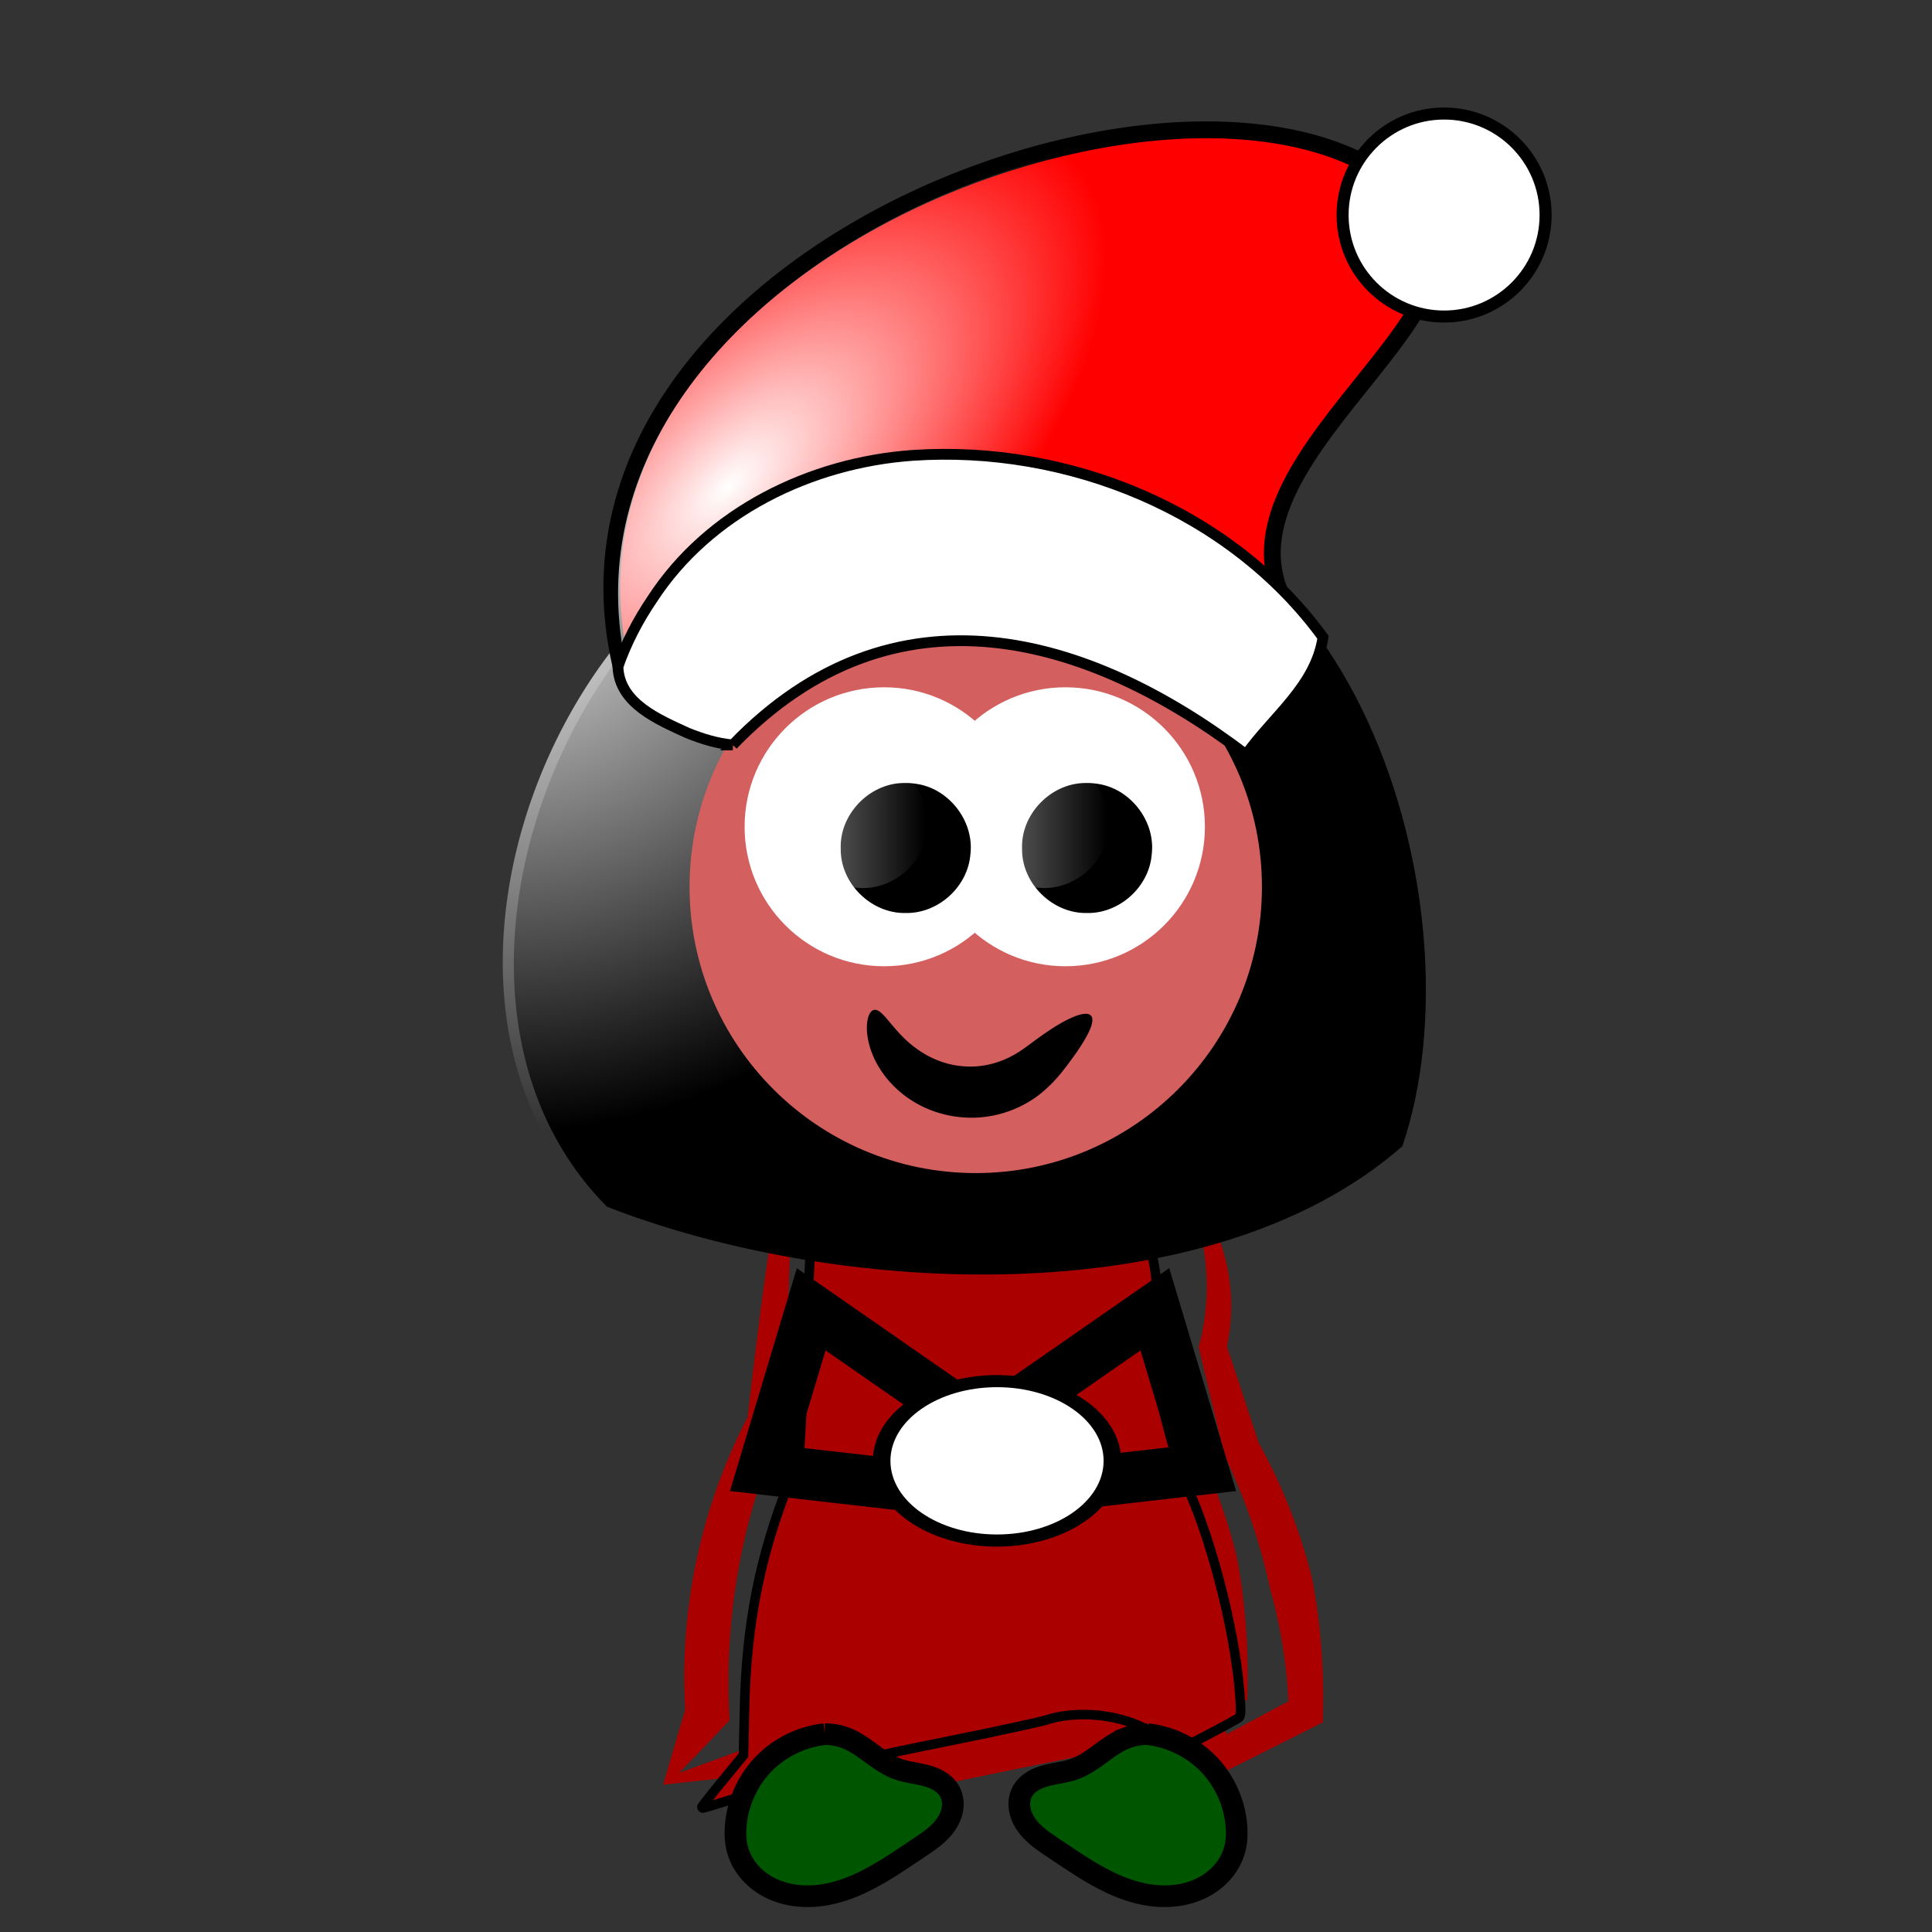 <svg xmlns="http://www.w3.org/2000/svg" xmlns:xlink="http://www.w3.org/1999/xlink" viewBox="0 0 800 800"><rect x="0" y="0" width="800" height="800" fill="#333333" stroke="none"/><defs><radialGradient id="c" xlink:href="#a" gradientUnits="userSpaceOnUse" cy="135.31" cx="427.07" gradientTransform="matrix(0 1.399 -1.299 0 602.81 -418.78)" r="298.91"/><radialGradient id="b" xlink:href="#a" gradientUnits="userSpaceOnUse" cy="433.58" cx="725.44" gradientTransform="matrix(1 0 0 .855 0 62.997)" r="298.91"/><radialGradient id="e" gradientUnits="userSpaceOnUse" cy="212.76" cx="588.89" gradientTransform="matrix(-.106 .529 -1.102 -.222 883.28 5.912)" r="250.95"><stop offset="0" stop-color="#fff"/><stop offset="1" stop-color="#fff" stop-opacity="0"/></radialGradient><linearGradient id="a"><stop offset="0" stop-color="#fff"/><stop offset="1" stop-color="#fff" stop-opacity="0"/></linearGradient><linearGradient id="d" y2="282.86" gradientUnits="userSpaceOnUse" x2="584.29" gradientTransform="translate(-1.405 357.73) scale(.269)" y1="282.86" x1="244.29"><stop offset="0" stop-color="#fff"/><stop offset="1" stop-color="#fff" stop-opacity="0"/></linearGradient></defs><path d="M356.855 494.812c1.437.124 1.949 10.098 1.6 28.211-.35 18.113-1.56 44.366-3.535 76.926a267.689 267.689 0 00-14.071 41.333 265.8 265.8 0 00-6.649 38.31 265.777 265.777 0 00-.827 42.085 1816.732 1816.732 0 01-20.958 21.828c20.925-7.691 42.642-15.63 65.029-23.54a2898.47 2898.47 0 0171.14-14.267c8.67-3.622 17.942-5.016 26.968-4.364 9.026.651 17.803 3.347 25.59 7.886 2.725 2.382 5.07 5.374 6.93 8.849 8.574-4.607 17.044-9.13 25.42-13.57-.731-16.224-3.46-31.888-7.555-46.526a243.393 243.393 0 00-18.793-55.026c-4.098-16.826-7.717-31.958-10.802-45.176a94.3 94.3 0 003.23-20.306 96.208 96.208 0 00-.655-16.897c-1.064-8.175-2.922-14.447-4.174-18.742-1.252-4.295-1.891-6.667-1.275-7.015.616-.348 2.47 1.348 5.027 5.277s5.819 10.144 8.255 18.856a79.214 79.214 0 012.921 17.317 80.428 80.428 0 01-1.622 21.299 5077.454 5077.454 0 0113.108 39.846 228.983 228.983 0 0122.233 56.565c3.454 18.274 5.124 38.221 4.337 59.232-13.549 6.833-27.621 13.9-42.127 21.16a93.195 93.195 0 00-14.502-7.224c-5.313-2.803-11.502-4.401-17.835-4.678-6.333-.276-12.81.768-18.597 3.255a5840.2 5840.2 0 00-72.84 14.896c-26.26 2.422-51.698 4.985-75.945 7.764a2114.43 2114.43 0 019.103-30.987 234.032 234.032 0 011.38-42.309 234.077 234.077 0 018.04-38.315 233.082 233.082 0 0116.436-40.644c3.575-31.279 6.851-56.637 9.602-74.177 2.75-17.538 4.974-27.256 6.411-27.131z" fill-rule="evenodd" fill="#a00"/><path d="M325.593 485.471c1.437.125 1.95 10.099 1.6 28.212-.349 18.113-1.56 44.366-3.535 76.926a267.689 267.689 0 00-14.071 41.332 265.8 265.8 0 00-6.649 38.31 265.777 265.777 0 00-.827 42.085 1816.732 1816.732 0 01-20.958 21.829c20.925-7.691 42.642-15.63 65.03-23.54a2898.47 2898.47 0 0171.14-14.267c8.669-3.623 17.942-5.016 26.967-4.365 9.026.652 17.804 3.348 25.59 7.886 2.725 2.383 5.07 5.374 6.93 8.85 8.574-4.608 17.044-9.13 25.42-13.57-.73-16.224-3.46-31.889-7.555-46.526a243.393 243.393 0 00-18.793-55.026c-4.098-16.826-7.717-31.958-10.801-45.177a94.3 94.3 0 003.23-20.306 96.208 96.208 0 00-.656-16.897c-1.064-8.174-2.921-14.446-4.174-18.741-1.252-4.296-1.891-6.667-1.275-7.015.616-.348 2.47 1.347 5.028 5.277s5.818 10.144 8.254 18.856a79.214 79.214 0 012.922 17.317 80.428 80.428 0 01-1.623 21.298 5077.454 5077.454 0 0113.108 39.846 228.983 228.983 0 0122.233 56.566c3.454 18.274 5.124 38.221 4.337 59.232-13.549 6.833-27.621 13.9-42.127 21.159a93.195 93.195 0 00-14.502-7.223c-5.313-2.803-11.502-4.401-17.835-4.678-6.333-.277-12.81.768-18.596 3.254a5840.2 5840.2 0 00-72.84 14.896c-26.261 2.423-51.699 4.986-75.945 7.764a2114.43 2114.43 0 019.102-30.986 234.032 234.032 0 011.381-42.31 234.077 234.077 0 018.04-38.314 233.082 233.082 0 0116.435-40.644c3.575-31.28 6.852-56.638 9.602-74.177 2.75-17.539 4.974-27.257 6.412-27.132z" fill-rule="evenodd" fill="#a00"/><path d="M290.646 748.23c0-.26 3.873-5.19 8.608-10.954l8.607-10.482.447-19.761c.78-34.545 6.287-62.428 18.383-93.084l4.223-10.702 1.693-28.535c1.299-21.909 3.067-57.665 3.208-64.9.006-.382 1.159-.465 2.56-.185 21.25 4.25 40.523 6.15 61.927 6.107 26.651-.056 45.546-2.45 65.525-8.3 3.706-1.085 6.972-1.73 7.258-1.433 1.068 1.11 3.733 11.188 5.065 19.158 1.538 9.195 1.224 24.22-.688 32.907l-1.047 4.756 5.764 22.737c3.17 12.505 6.668 24.522 7.774 26.706 10.507 20.734 21.223 61.31 23.37 88.484.564 7.131.517 9.734-.186 10.4-.516.489-6.837 3.953-14.047 7.699l-13.11 6.81-3.76-3.997c-9.703-10.314-32.486-14.733-48.892-9.483-2.834.907-21.137 4.865-40.674 8.796-35.156 7.074-35.86 7.253-68.237 17.44-17.994 5.66-32.952 10.292-33.242 10.292-.29 0-.527-.213-.527-.474z" stroke="#000" stroke-width="3.963" fill="#a00"/><path d="M413.977 210.9c-149.38-44.304-263.648 186.469-162.45 288.475 97.363 37.913 249.82 44.367 328.869-24.964 33.84-99.89-22.145-278.45-149.47-268.564l-16.949 5.049z" stroke="#000" stroke-width=".697"/><path d="M745.03 187.49c-236.46-70.13-417.34 295.17-257.15 456.64 154.12 60.014 395.45 70.23 520.58-39.517 53.568-158.12-35.054-440.77-236.6-425.12l-26.83 7.992z" fill="url(#c)" transform="matrix(.632 0 0 .632 -61.726 91.65)"/><path d="M522.54 367.24c0 65.449-53.057 118.506-118.506 118.506S285.527 432.69 285.527 367.24s53.058-118.507 118.507-118.507S522.54 301.79 522.54 367.24z" fill="#d35f5f"/><path d="M423.843 342.348c0 31.9-25.86 57.759-57.759 57.759s-57.759-25.86-57.759-57.759 25.86-57.759 57.76-57.759 57.758 25.86 57.758 57.76z" fill="#fff"/><path d="M498.928 342.348c0 31.9-25.86 57.759-57.76 57.759s-57.758-25.86-57.758-57.759 25.86-57.759 57.759-57.759 57.759 25.86 57.759 57.76z" fill="#fff"/><path d="M373.875 324.231c-14.117.306-26.338 13.13-25.744 27.297-.186 14.269 12.624 26.797 26.814 26.529 13.535.3 25.847-10.869 26.881-24.333 1.67-13.873-9.151-27.58-22.922-29.225-1.654-.283-3.35-.31-5.028-.268z"/><path d="M107.97 386.66c-24.231.489-45.353 22.15-45.125 46.375-1.037 24.535 19.888 46.896 44.312 47.875 24.288 1.945 47.359-17.389 49.719-41.594 3.399-24.196-14.983-48.628-39.094-52.062-3.222-.557-6.533-.72-9.812-.594z" opacity=".444" fill="url(#d)" transform="matrix(.571 0 0 .571 294.339 93.043)"/><path d="M448.96 324.231c-14.117.306-26.339 13.13-25.745 27.297-.185 14.269 12.624 26.797 26.815 26.529 13.535.3 25.846-10.869 26.88-24.333 1.67-13.873-9.15-27.58-22.922-29.225-1.654-.283-3.35-.31-5.028-.268z"/><path d="M107.97 386.66c-24.231.489-45.353 22.15-45.125 46.375-1.037 24.535 19.888 46.896 44.312 47.875 24.288 1.945 47.359-17.389 49.719-41.594 3.399-24.196-14.983-48.628-39.094-52.062-3.222-.557-6.533-.72-9.812-.594z" opacity=".444" fill="url(#d)" transform="matrix(.571 0 0 .571 369.423 93.043)"/><path d="M257.904 278.922c-42.936-168.7 229.163-272.255 319.09-203.817 68.353 43.79-79.465 110.464-44.822 174.67" stroke="#000" stroke-width="6.971" fill="red"/><path d="M459.06 287.26c163.15-189.06 508.43 45.91 501.8 207.88 4.637 116.36-195.19-2.732-242.25 90.747" fill="url(#e)" transform="scale(.697) rotate(-55.072 527.813 427.174)"/><path d="M303.42 308.454c66.752-69.221 147.257-45.625 212.564 4.037 11.142-15.72 28.832-28.358 31.836-48.597-38.357-52.62-105.877-79.74-170.026-75.322-42.14 3-84.241 23.424-107.66 59.451-5.899 8.69-10.818 18.08-14.255 28.015.468 15.282 16.925 22.001 28.822 27.486 5.997 2.414 12.254 4.361 18.722 4.93z" stroke="#000" stroke-width="4.461" fill="#fff"/><path d="M640 89.043c0 23.214-18.819 42.033-42.033 42.033s-42.033-18.819-42.033-42.033 18.82-42.033 42.033-42.033S640 65.83 640 89.043z" stroke="#000" stroke-width="4.987" fill="#fff"/><path d="M362.001 418.161c1.573-.253 3.294 1.434 5.502 4.03 2.208 2.598 4.984 6.148 8.791 9.467 3.585 3.136 8.194 6.148 13.532 7.982a36.752 36.752 0 0013.502 1.975 33.2 33.2 0 001.325-.084c5.22-.423 10.203-2.041 14.387-4.296 3.864-1.99 7.673-5.127 11.55-7.881 10.777-7.779 18.93-11.21 21.147-8.8s-1.918 10.106-9.785 20.474c-2.791 3.735-6.384 8.193-11.99 12.537-6.27 4.736-14.413 8.2-23.423 9.052a46.61 46.61 0 01-2.282.156c-8.137.357-15.935-1.47-22.47-4.688-4.24-2.095-7.898-4.734-10.919-7.606s-5.404-5.975-7.197-9.033c-1.899-3.244-3.117-6.403-3.837-9.24s-.946-5.355-.864-7.417c.08-2.062.465-3.672 1.007-4.781.542-1.11 1.238-1.72 2.025-1.847z" fill-rule="evenodd"/><path d="M418.637 583.513l59.568-41.366 19.857 66.187-57.915 6.619M395.466 583.513l-59.569-41.366-19.856 66.187 57.914 6.619" stroke="#000" stroke-width="21.18" fill="none"/><path d="M188.28 376.56c0 18.122-14.691 32.812-32.812 32.812-18.122 0-32.812-14.691-32.812-32.812 0-18.122 14.691-32.812 32.812-32.812 18.122 0 32.812 14.691 32.812 32.812z" transform="matrix(1.456 0 0 1.006 186.483 226.08)" stroke="#000" stroke-width="5" fill="#fff"/><g fill="#050" stroke="#000" stroke-width="4.231"><path d="M341.53 718.08c-9.626 1.037-18.837 5.574-25.528 12.574-6.69 6.999-10.806 16.405-11.408 26.068-.17 2.74-.066 5.514.542 8.191.823 3.626 2.569 7.023 4.948 9.88s5.382 5.175 8.695 6.86c6.627 3.372 14.378 4.158 21.735 3.087 14.714-2.142 27.358-11.145 39.719-19.412 4.138-2.768 8.412-5.575 11.3-9.63 1.445-2.026 2.512-4.353 2.875-6.816s-.006-5.063-1.243-7.223c-1-1.748-2.532-3.157-4.256-4.198-1.724-1.041-3.64-1.732-5.588-2.245-3.895-1.027-7.972-1.373-11.755-2.758-3.848-1.408-7.229-3.832-10.536-6.25-3.308-2.42-6.644-4.89-10.447-6.415a23.935 23.935 0 00-9.053-1.714M475.092 718.08c9.626 1.037 18.837 5.574 25.528 12.574 6.69 6.999 10.807 16.405 11.408 26.068.171 2.74.067 5.514-.541 8.191-.823 3.626-2.57 7.023-4.948 9.88s-5.382 5.175-8.696 6.86c-6.626 3.372-14.378 4.158-21.734 3.087-14.715-2.142-27.359-11.145-39.72-19.412-4.137-2.768-8.411-5.575-11.3-9.63-1.445-2.026-2.511-4.353-2.875-6.816s.006-5.063 1.243-7.223c1.001-1.748 2.532-3.157 4.256-4.198 1.724-1.041 3.64-1.732 5.588-2.245 3.896-1.027 7.973-1.373 11.756-2.758 3.848-1.408 7.228-3.832 10.536-6.25 3.308-2.42 6.644-4.89 10.447-6.415a23.935 23.935 0 019.052-1.714" stroke-width="8.961"/></g></svg>